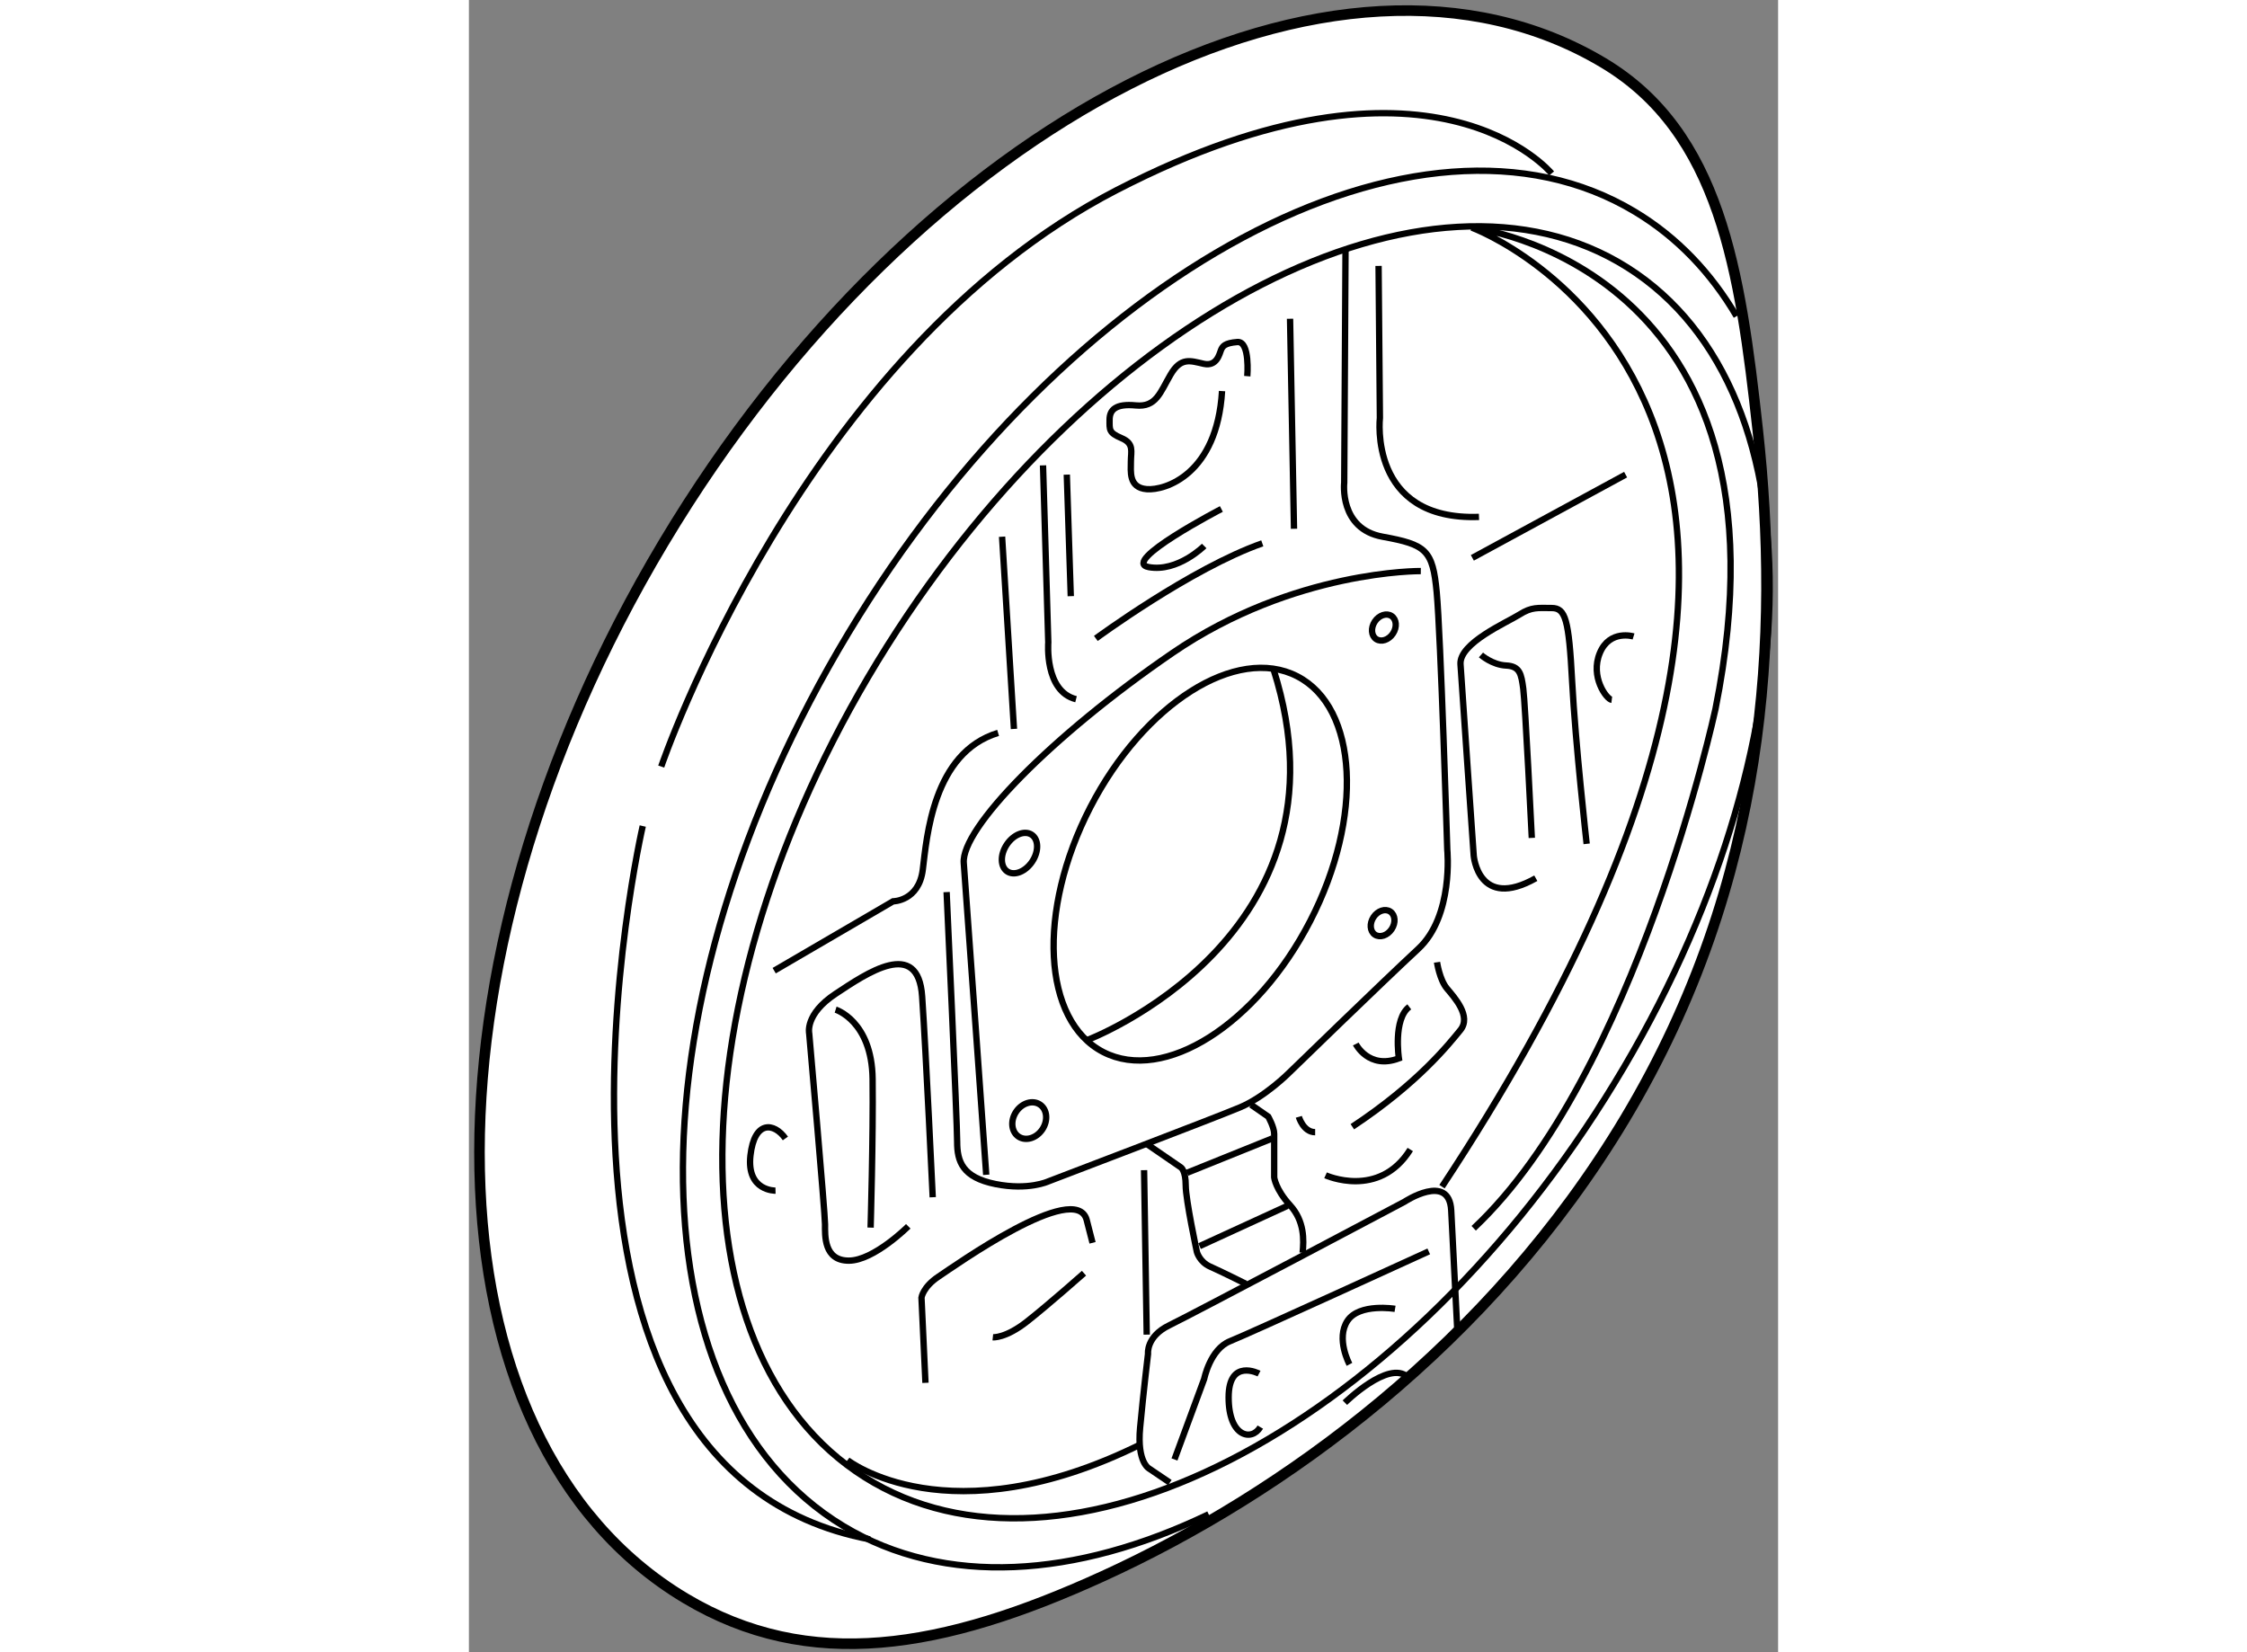 <?xml version="1.0" encoding="utf-8"?>
<!-- Generator: Adobe Illustrator 15.1.0, SVG Export Plug-In . SVG Version: 6.00 Build 0)  -->
<!DOCTYPE svg PUBLIC "-//W3C//DTD SVG 1.1//EN" "http://www.w3.org/Graphics/SVG/1.1/DTD/svg11.dtd">
<svg version="1.1" xmlns="http://www.w3.org/2000/svg" xmlns:xlink="http://www.w3.org/1999/xlink" x="0px" y="0px" width="244.8px"
	 height="180px" viewBox="97.713 63.858 61.939 78.167" enable-background="new 0 0 244.8 180" xml:space="preserve">
	
<rect x="97.713" y="63.858" width="61.939" height="78.167" fill="#808080" stroke="none"/>
	
<g><path fill="#FFFFFF" stroke="#000000" stroke-width="0.5" d="M106.919,89.543c-11.999,20.057-11.537,42.412,1.028,49.926
			c5.887,3.521,12.197,2.41,19.74-1.031c8.558-3.902,18.357-11.018,24.734-21.676c6.74-11.27,7.328-22.895,6.266-32.574
			c-0.828-7.547-1.789-14.06-7.295-17.353C138.828,59.319,118.918,69.486,106.919,89.543z"></path><path fill="none" stroke="#000000" stroke-width="0.3" d="M117.498,94.424c-9.964,15.807-10.438,33.412-1.063,39.322
			c9.38,5.91,25.06-2.109,35.021-17.915c9.967-15.806,10.438-33.41,1.06-39.322C143.141,70.597,127.461,78.619,117.498,94.424z"></path><path fill="none" stroke="#000000" stroke-width="0.3" d="M157.685,78.817c-1.208-2.057-2.808-3.738-4.798-4.936
			c-10.219-6.155-26.889,2.773-37.229,19.945c-10.342,17.17-10.438,36.08-0.219,42.236c4.785,2.881,10.979,2.459,17.273-0.564"></path><path fill="none" stroke="#000000" stroke-width="0.3" d="M148.937,72.063c0,0-5.655-6.907-20.562,0.781
			s-21.563,27.281-21.563,27.281"></path><path fill="none" stroke="#000000" stroke-width="0.3" d="M105.938,102.938c0,0-7.002,30.375,10.749,33.75"></path><path fill="none" stroke="#000000" stroke-width="0.3" d="M145.25,121.969c7.688-7.219,11.438-24.563,11.438-24.563
			c4.219-21-11.531-22.781-11.531-22.781s22.969,8.438-1.406,45.375"></path><path fill="none" stroke="#000000" stroke-width="0.3" d="M115.625,132.938c0,0,4.781,3.75,13.875-0.75"></path><path fill="none" stroke="#000000" stroke-width="0.3" d="M140.75,76.438l0.063,7.187c0,0-0.563,4.875,4.688,4.688"></path><line fill="none" stroke="#000000" stroke-width="0.3" x1="145.187" y1="90.25" x2="152.438" y2="86.313"></line><path fill="none" stroke="#000000" stroke-width="0.3" d="M139.187,75.563l-0.062,11.125c0,0-0.25,2.187,1.813,2.562
			s2.374,0.625,2.562,2.625c0.188,2,0.501,12.188,0.501,12.188s0.313,3.125-1.375,4.688s-6.125,5.875-6.125,5.875
			s-1.125,1.125-2.313,1.625c-1.188,0.5-9.063,3.5-9.063,3.5s-0.937,0.438-2.499,0.125s-1.813-1.063-1.813-2
			s-0.499-11.813-0.499-11.813"></path><line fill="none" stroke="#000000" stroke-width="0.3" x1="136.562" y1="78.938" x2="136.749" y2="88.875"></line><path fill="none" stroke="#000000" stroke-width="0.3" d="M124.875,85.875l0.249,8.375c0,0-0.188,2.313,1.313,2.688"></path><line fill="none" stroke="#000000" stroke-width="0.3" x1="126" y1="86.313" x2="126.188" y2="92.063"></line><path fill="none" stroke="#000000" stroke-width="0.3" d="M127.374,94.063c0,0,4.5-3.313,7.875-4.5"></path><path fill="none" stroke="#000000" stroke-width="0.3" d="M133.313,87.938c0,0-4.813,2.5-3.438,2.75c1.375,0.25,2.625-1,2.625-1"></path><path fill="none" stroke="#000000" stroke-width="0.3" d="M142.749,90.875c0,0-6-0.063-11.749,3.875
			c-5.75,3.938-10,8.313-9.875,9.938c0.125,1.625,1.063,14.75,1.063,14.75"></path><path fill="none" stroke="#000000" stroke-width="0.3" d="M134.539,81.656c0,0,0.141-1.664-0.469-1.617s-0.703,0.211-0.773,0.375
			s-0.188,0.797-0.82,0.656s-1.078-0.328-1.57,0.516s-0.68,1.547-1.641,1.453s-1.242,0.211-1.242,0.68s-0.047,0.609,0.563,0.867
			s0.445,0.633,0.445,1.102s-0.117,1.242,0.75,1.313s3.328-0.703,3.563-4.641"></path><path fill="none" stroke="#000000" stroke-width="0.3" d="M152.813,93.969c0,0-1.125-0.344-1.594,0.781s0.313,2.188,0.563,2.219"></path><path fill="none" stroke="#000000" stroke-width="0.3" d="M145.594,94.844c0,0,0.531,0.469,1.188,0.5s0.72,0.406,0.813,1.094
			S148,103.5,148,103.5"></path><path fill="none" stroke="#000000" stroke-width="0.3" d="M150.595,103.781c0,0-0.533-4.75-0.688-7.688s-0.313-3.469-0.969-3.469
			s-0.936-0.063-1.53,0.313s-2.845,1.344-2.782,2.344c0.063,1,0.626,9.063,0.626,9.063s0.218,2.594,2.937,1.063"></path><line fill="none" stroke="#000000" stroke-width="0.3" x1="122.938" y1="89.25" x2="123.5" y2="98.344"></line><path fill="none" stroke="#000000" stroke-width="0.3" d="M112.156,109.781l5.625-3.281c0,0,1.219,0,1.406-1.5
			s0.469-5.531,3.563-6.469"></path><path fill="none" stroke="#000000" stroke-width="0.3" d="M127.109,102.057c-2.531,4.91-2.258,10.092,0.616,11.574
			c2.877,1.484,7.26-1.293,9.792-6.202c2.533-4.91,2.261-10.093-0.615-11.575C134.027,94.369,129.643,97.146,127.109,102.057z"></path><path fill="none" stroke="#000000" stroke-width="0.3" d="M126.969,113.063c0,0,12.844-4.875,8.813-17.531"></path><ellipse transform="matrix(-0.833 -0.553 0.553 -0.833 206.789 249.433)" fill="none" stroke="#000000" stroke-width="0.3" cx="141.048" cy="93.5" rx="0.515" ry="0.656"></ellipse><ellipse transform="matrix(-0.833 -0.553 0.553 -0.833 198.813 275.002)" fill="none" stroke="#000000" stroke-width="0.3" cx="140.861" cy="107.532" rx="0.515" ry="0.656"></ellipse><ellipse transform="matrix(-0.833 -0.553 0.553 -0.833 163.158 282.928)" fill="none" stroke="#000000" stroke-width="0.3" cx="124.299" cy="116.828" rx="0.748" ry="0.912"></ellipse><ellipse transform="matrix(-0.833 -0.554 0.554 -0.833 169.097 259.657)" fill="none" stroke="#000000" stroke-width="0.3" cx="123.778" cy="104.281" rx="0.723" ry="1.043"></ellipse><path fill="none" stroke="#000000" stroke-width="0.3" d="M112.219,120.188c0,0-1.374,0.031-1.187-1.656s1.124-1.563,1.655-0.813"></path><path fill="none" stroke="#000000" stroke-width="0.3" d="M118.5,121.875c0,0-1.626,1.625-2.813,1.625s-1.125-1.189-1.125-1.719
			c0-0.531-0.75-9.031-0.75-9.031s-0.217-0.906,1.251-1.875s3.905-2.656,4.093,0.125s0.501,9.5,0.501,9.5"></path><path fill="none" stroke="#000000" stroke-width="0.3" d="M115.063,111.625c0,0,1.717,0.532,1.749,3.281
			c0.032,2.75-0.094,7.031-0.094,7.031"></path><path fill="none" stroke="#000000" stroke-width="0.3" d="M119.313,129.281l-0.188-4.031c0,0,0.063-0.502,0.813-1
			c0.75-0.5,6.468-4.563,6.999-2.688l0.281,1.094"></path><path fill="none" stroke="#000000" stroke-width="0.3" d="M122.5,127.125c0,0,0.594,0.063,1.625-0.75s2.688-2.281,2.688-2.281"></path><path fill="none" stroke="#000000" stroke-width="0.3" d="M143.516,109.383c0,0,0.117,0.82,0.469,1.242s1.172,1.313,0.633,1.969
			s-1.992,2.508-5.109,4.57"></path><path fill="none" stroke="#000000" stroke-width="0.3" d="M138.242,119.461c0,0,2.531,1.148,4.008-1.219"></path><path fill="none" stroke="#000000" stroke-width="0.3" d="M136.977,116.695c0,0,0.211,0.727,0.773,0.727"></path><path fill="none" stroke="#000000" stroke-width="0.3" d="M139.672,113.25c0,0,0.609,1.219,2.039,0.68
			c0,0-0.281-1.852,0.492-2.438"></path><path fill="none" stroke="#000000" stroke-width="0.3" d="M139.156,130.219c0,0,2.063-2.031,2.969-1.219"></path><line fill="none" stroke="#000000" stroke-width="0.3" x1="129.656" y1="119.219" x2="129.781" y2="127"></line><path fill="none" stroke="#000000" stroke-width="0.3" d="M129.812,118l1.594,1.094c0,0,0.22,0.154,0.22,0.844
			c0,0.688,0.53,3.156,0.53,3.156s0.126,0.467,0.626,0.688c0.499,0.219,1.688,0.813,1.688,0.813"></path><path fill="none" stroke="#000000" stroke-width="0.3" d="M134.719,116.125l0.812,0.563c0,0,0.281,0.5,0.281,0.813
			s0,2.063,0,2.063s0.062,0.563,0.75,1.313s0.657,1.654,0.595,2.25"></path><line fill="none" stroke="#000000" stroke-width="0.3" x1="131.687" y1="119.344" x2="135.718" y2="117.719"></line><line fill="none" stroke="#000000" stroke-width="0.3" x1="132.281" y1="122.813" x2="136.438" y2="120.906"></line><path fill="none" stroke="#000000" stroke-width="0.3" d="M130.875,134l-0.97-0.656c0,0-0.592-0.281-0.437-1.938
			s0.375-3.5,0.375-3.5s-0.096-0.813,0.999-1.344s11.126-5.844,11.126-5.844s2.125-1.406,2.219,0.406s0.281,5.531,0.281,5.531"></path><path fill="none" stroke="#000000" stroke-width="0.3" d="M131.094,132.906l1.406-3.813c0,0,0.281-1.406,1.219-1.781
			s9.405-4.25,9.405-4.25"></path><path fill="none" stroke="#000000" stroke-width="0.3" d="M139.374,128.406c0,0-0.656-1.219-0.094-2.063s2.25-0.563,2.25-0.563"></path><path fill="none" stroke="#000000" stroke-width="0.3" d="M135.094,128.844c0,0-1.438-0.75-1.438,1.125s1.093,2.092,1.5,1.406"></path></g>


</svg>
